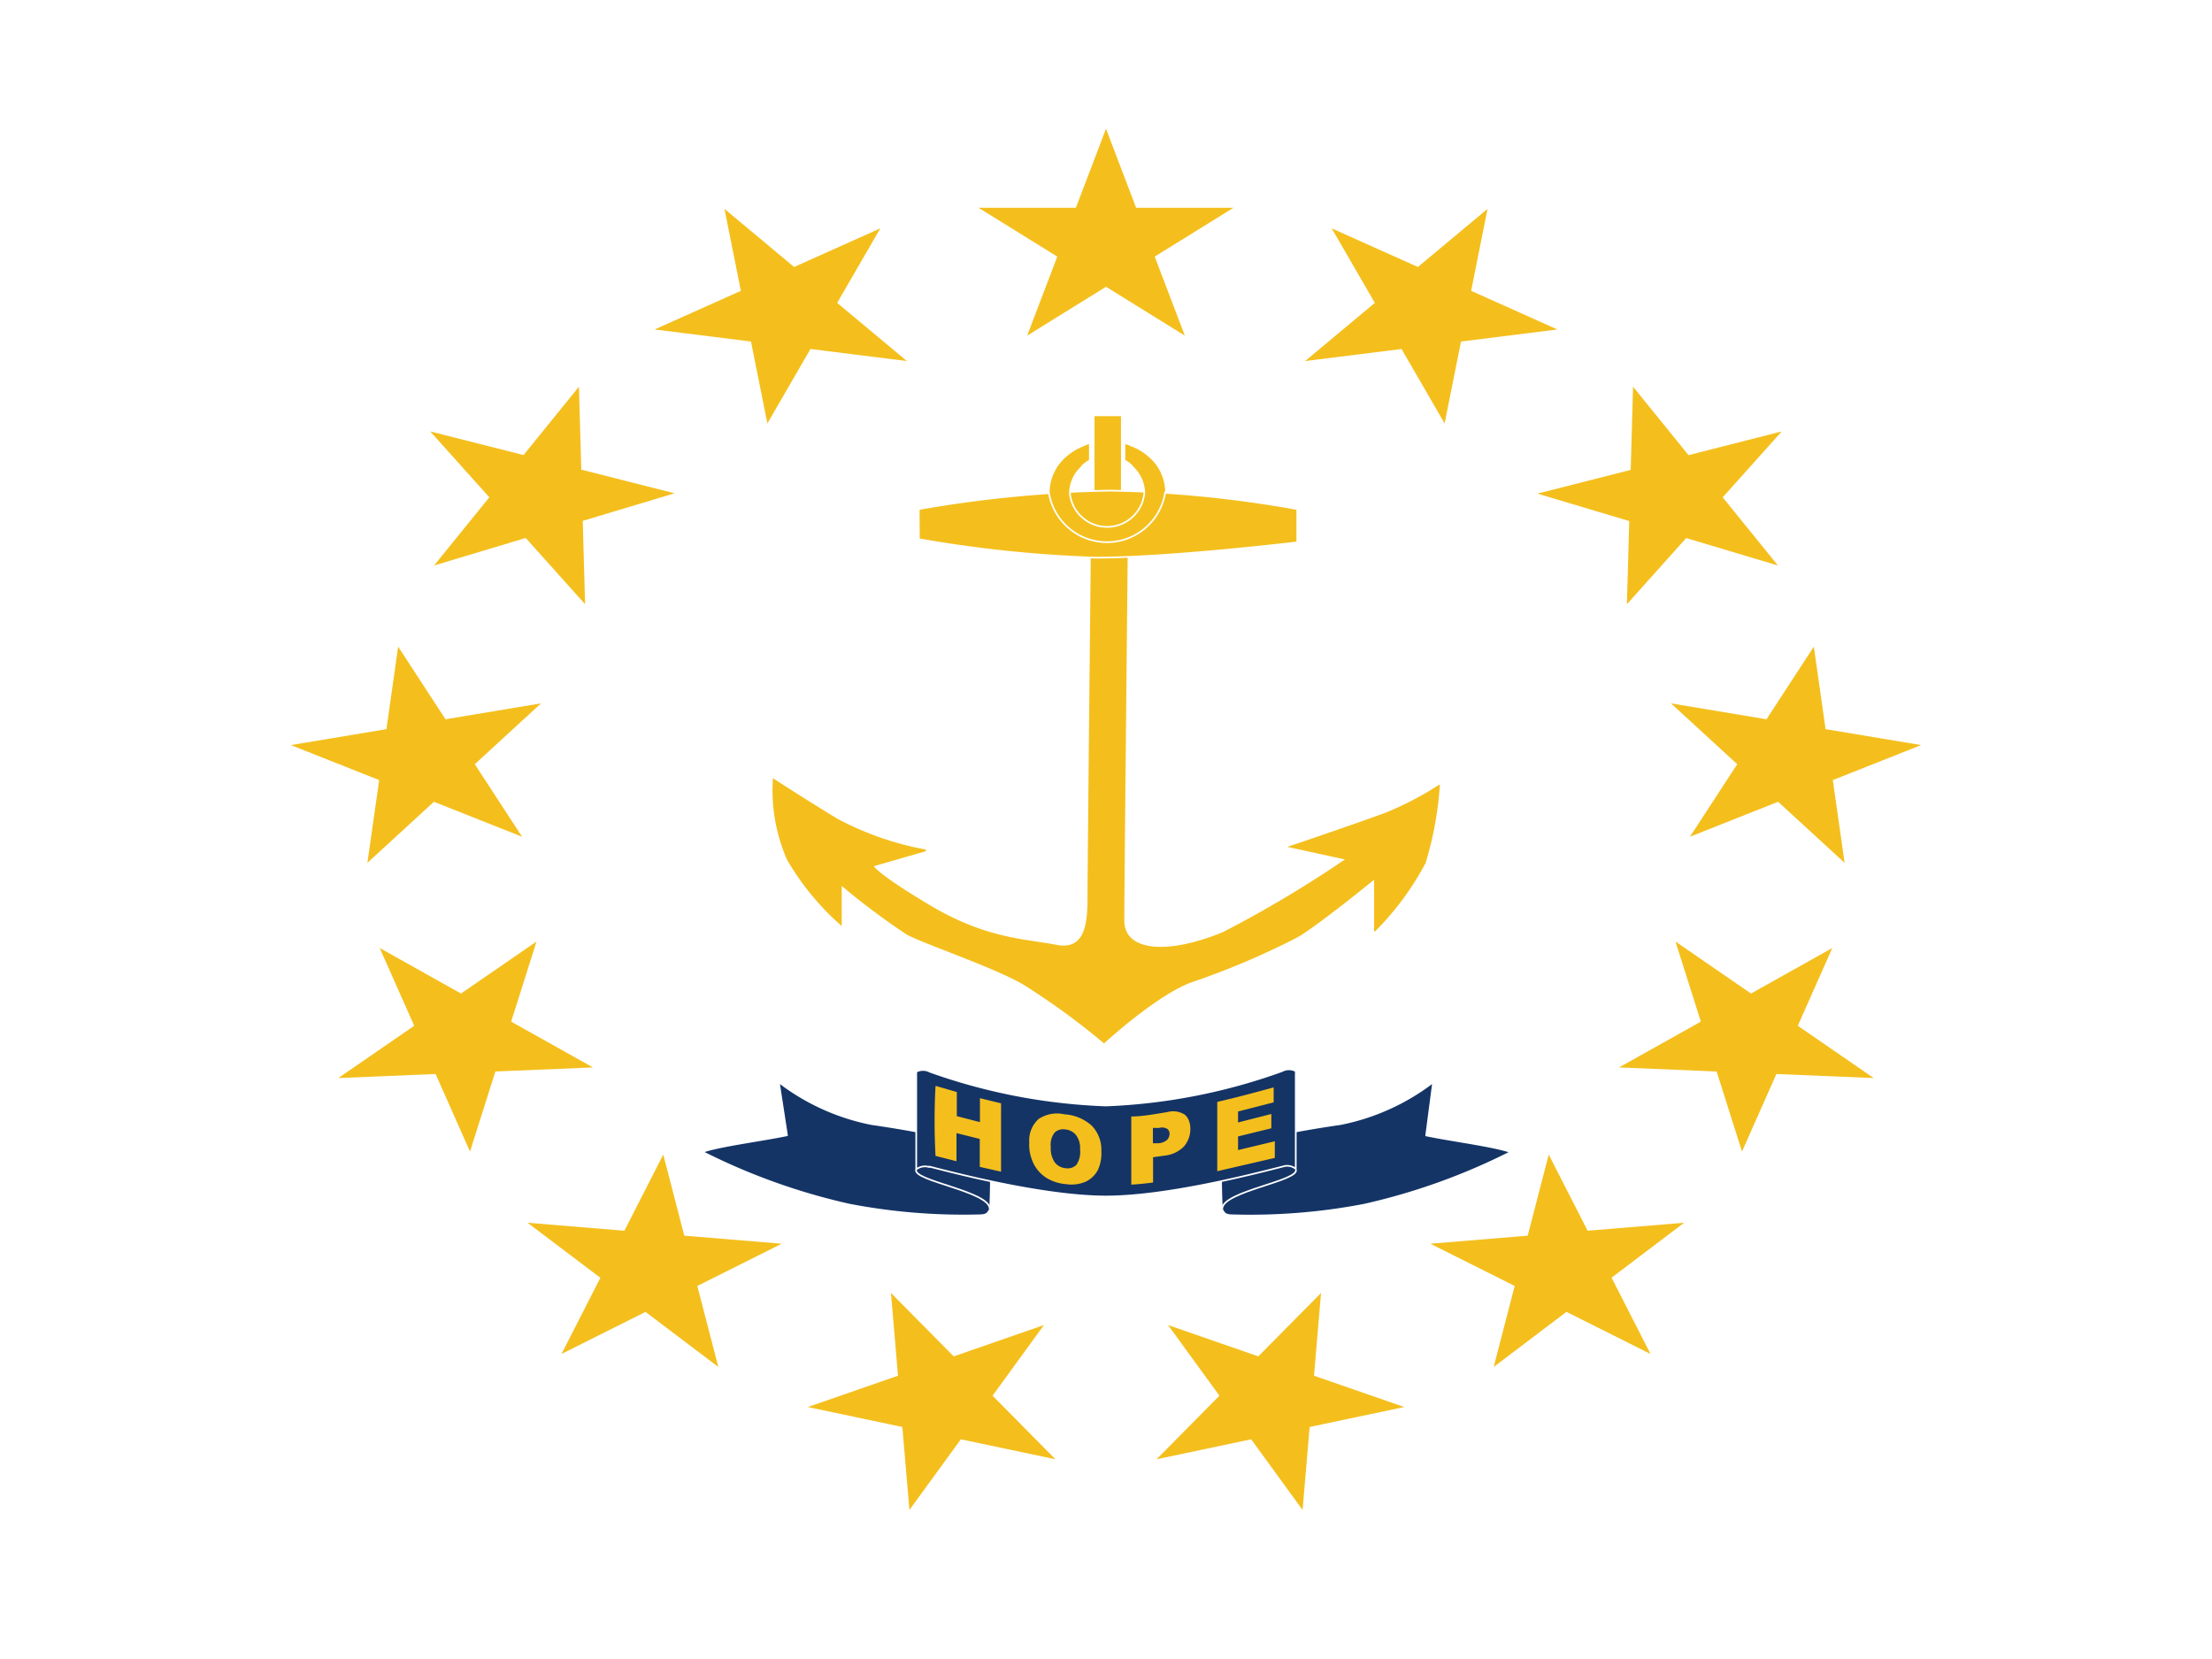 <svg id="圖層_1" data-name="圖層 1" xmlns="http://www.w3.org/2000/svg" viewBox="0 0 133 99.75"><defs><style>.cls-1{fill:#fff;}.cls-2,.cls-3,.cls-4,.cls-6{fill:#f4bf1d;}.cls-2{stroke:#f4bf1d;}.cls-2,.cls-3,.cls-4,.cls-5{stroke-width:0.1px;}.cls-3,.cls-4,.cls-5{stroke:#fff;}.cls-4{fill-rule:evenodd;}.cls-5{fill:#143466;stroke-linejoin:round;}</style></defs><path class="cls-1" d="M0,0H133V99.75H0Z"/><path class="cls-2" d="M65.65,31.91s-.21,20.33-.21,21.81,0,3.51-1.92,3.14-4.25-.37-7.65-2.4-3.4-2.41-3.4-2.41l3.19-.92a18.36,18.36,0,0,1-5.32-1.85c-2.12-1.29-3.82-2.4-3.82-2.4a10.35,10.35,0,0,0,.85,4.8,15.91,15.91,0,0,0,3.19,3.89V53.16a42.94,42.94,0,0,0,4,3c1.06.56,5.31,2,7,3a43.48,43.48,0,0,1,4.82,3.51s3.26-3,5.38-3.7A46.48,46.48,0,0,0,78,56.31c1.27-.74,4.67-3.52,4.67-3.52v3.15a17.18,17.18,0,0,0,3-4.07,20.68,20.68,0,0,0,.85-4.62,19.28,19.28,0,0,1-3.19,1.66c-1.49.56-5.74,2-5.74,2l3.4.74a69.66,69.66,0,0,1-7.44,4.44c-3.48,1.43-6,1.11-6-.74s.22-23.47.22-23.47Zm.21-6.84h1.49v5.54H65.86Z"/><path class="cls-3" d="M55.24,30.61A72.73,72.73,0,0,1,66.71,29.5,68.52,68.52,0,0,1,78,30.61v2s-7.66.92-12.12.92a74.34,74.34,0,0,1-10.63-1.11Z"/><path class="cls-4" d="M70.11,29.59a2.87,2.87,0,0,0-1-2.15A3.37,3.37,0,0,0,68,26.78a1.5,1.5,0,0,0-.39-.14v1.05a1.48,1.48,0,0,1,.53.43,2.19,2.19,0,0,1,.66,1.57,2.25,2.25,0,0,1-4.47,0A2.19,2.19,0,0,1,65,28.12a1.48,1.48,0,0,1,.53-.43V26.64a1.57,1.57,0,0,0-.38.14,3.53,3.53,0,0,0-1.09.66,2.89,2.89,0,0,0-1,2.15,3.54,3.54,0,0,0,7,0Z"/><path class="cls-5" d="M46.83,65.07a13.44,13.44,0,0,0,5.58,2.52A68.47,68.47,0,0,1,59.53,69a35.25,35.25,0,0,1,0,3.69c-.14.29-.23.37-.62.38a36.32,36.32,0,0,1-7.84-.64,37.81,37.81,0,0,1-8.83-3.17c1-.36,3.48-.67,5.08-1Zm39.34,0a13.44,13.44,0,0,1-5.58,2.52A68.47,68.47,0,0,0,73.47,69a35.25,35.25,0,0,0,0,3.69c.14.29.23.37.62.38A36.32,36.32,0,0,0,82,72.44a37.81,37.81,0,0,0,8.83-3.17c-1-.36-3.48-.67-5.08-1Z"/><path class="cls-5" d="M55.87,70.17a.85.85,0,0,0-.78.14V64.44a.85.85,0,0,1,.82,0A35.2,35.2,0,0,0,66.5,66.47,35.2,35.2,0,0,0,77.09,64.4a.86.86,0,0,1,.82,0v5.88a.82.82,0,0,0-.78-.14c-2,.51-7.07,1.8-10.63,1.8s-8.67-1.29-10.63-1.8Z"/><path class="cls-5" d="M77.91,70.31c.3.69-4.47,1.32-4.42,2.39m-18.4-2.39c-.3.69,4.47,1.32,4.42,2.39"/><path id="a" class="cls-6" d="M66.5,7.74l4.74,12.44L58.83,12.49H74.17L61.76,20.18Z"/><g id="b"><path id="a-2" data-name="a" class="cls-6" d="M89.44,12.56l-2.58,12.9L80.07,13.73l13.57,6.08-15.17,1.9Z"/><path id="a-3" data-name="a" class="cls-6" d="M107.13,25.94,97.82,36.33l.37-13.08L106.9,34,92.44,29.68Z"/><path id="a-4" data-name="a" class="cls-6" d="M115.51,44.8l-13.9,5.51,7.45-11.43,1.85,13-10.44-9.59Z"/><path id="a-5" data-name="a" class="cls-6" d="M112.66,64.82l-15.31-.64L110.17,57l-5.43,12.24-4-12.63Z"/><path id="a-6" data-name="a" class="cls-6" d="M99.24,81.41,86,74.78l15.26-1.26L89.81,82.19l3.31-12.77Z"/><path id="a-7" data-name="a" class="cls-6" d="M78.32,90.79,70.23,79.67l14.2,4.93L69.54,87.74l9.89-10Z"/></g><g id="b-2" data-name="b"><path id="a-8" data-name="a" class="cls-6" d="M43.56,12.56l2.58,12.9,6.79-11.73L39.36,19.81l15.17,1.9Z"/><path id="a-9" data-name="a" class="cls-6" d="M25.87,25.94l9.31,10.39-.37-13.08L26.1,34l14.46-4.34Z"/><path id="a-10" data-name="a" class="cls-6" d="M17.49,44.8l13.9,5.51L23.94,38.88l-1.85,13,10.44-9.59Z"/><path id="a-11" data-name="a" class="cls-6" d="M20.34,64.82l15.31-.64L22.83,57l5.43,12.24,4-12.63Z"/><path id="a-12" data-name="a" class="cls-6" d="M33.76,81.41,47,74.78,31.72,73.52l11.47,8.67L39.88,69.42Z"/><path id="a-13" data-name="a" class="cls-6" d="M54.68,90.79l8.09-11.12L48.57,84.6l14.89,3.14-9.89-10Z"/></g><path class="cls-6" d="M73.2,66.25c1.14-.26,2.26-.56,3.38-.87,0,.3,0,.6,0,.9l-2.14.55c0,.22,0,.44,0,.66l2-.51v.86l-2,.49v.82l2.21-.53c0,.33,0,.65,0,1l-3.46.8c0-1.38,0-2.76,0-4.14ZM68,67.13c.73,0,1.45-.15,2.17-.26a1.32,1.32,0,0,1,1.05.14.74.74,0,0,1,.2.23,1.24,1.24,0,0,1,.15.64,1.52,1.52,0,0,1-.15.69,1.69,1.69,0,0,1-.23.36,1.89,1.89,0,0,1-1.15.55l-.71.1c0,.51,0,1,0,1.52-.43.06-.87.1-1.31.13,0-1.37,0-2.73,0-4.1Zm1.33,1.61.32,0a.87.87,0,0,0,.52-.2.51.51,0,0,0,.15-.36.35.35,0,0,0-.13-.3.61.61,0,0,0-.5-.06l-.37,0c0,.3,0,.61,0,.91Zm-7.44,0a1.73,1.73,0,0,1,.56-1.46A2,2,0,0,1,64,67a2.69,2.69,0,0,1,1.64.68,2.08,2.08,0,0,1,.58,1.54A2.36,2.36,0,0,1,66,70.37a1.63,1.63,0,0,1-.72.68,2.18,2.18,0,0,1-1.17.15,2.69,2.69,0,0,1-1.18-.37,2.16,2.16,0,0,1-.76-.82,2.59,2.59,0,0,1-.29-1.25Zm1.29.22a1.48,1.48,0,0,0,.24.93.92.92,0,0,0,.65.35.75.75,0,0,0,.65-.2,1.38,1.38,0,0,0,.22-.93,1.3,1.3,0,0,0-.24-.86.93.93,0,0,0-.65-.34.73.73,0,0,0-.64.19,1.17,1.17,0,0,0-.23.86Zm-6.89-3.66,1.24.36c0,.48,0,1,0,1.45l1.39.36c0-.48,0-1,0-1.44l1.27.31c0,1.36,0,2.74,0,4.11l-1.28-.29c0-.56,0-1.12,0-1.68l-1.4-.35c0,.56,0,1.12,0,1.69l-1.26-.32a39.2,39.2,0,0,1,0-4.2Z"/></svg>